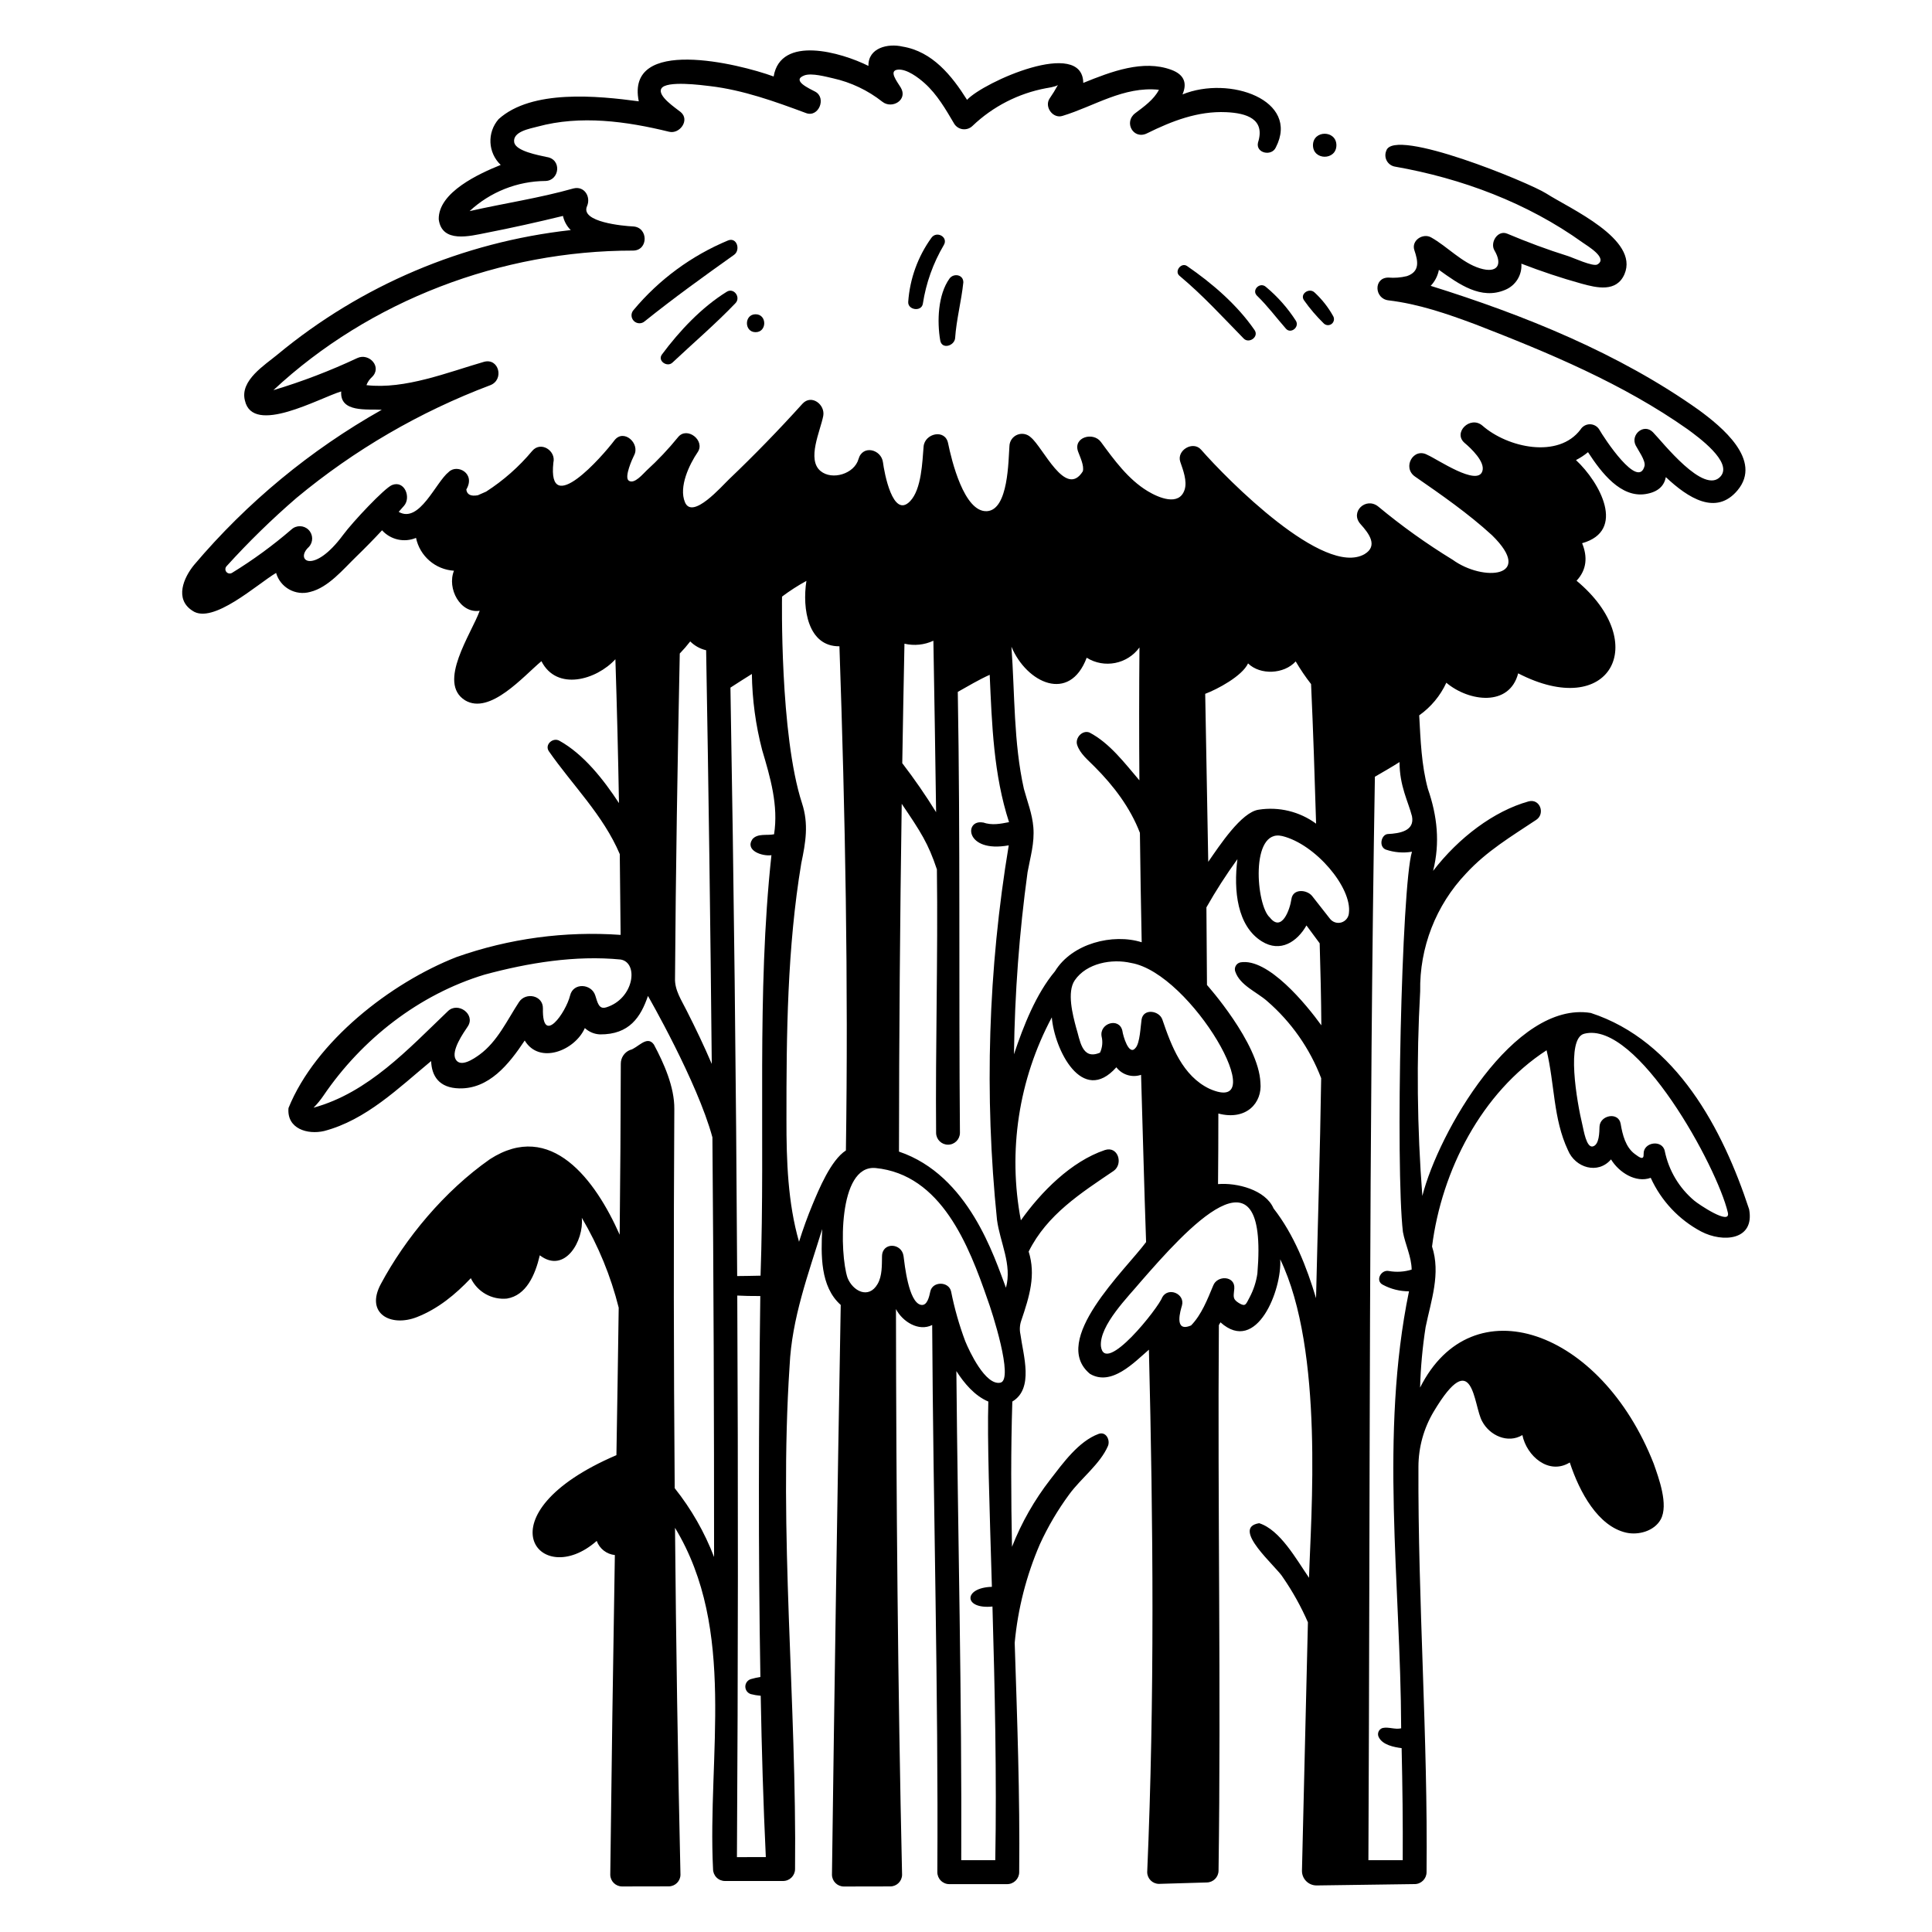 <?xml version="1.0" encoding="UTF-8"?>
<!-- Uploaded to: SVG Repo, www.svgrepo.com, Generator: SVG Repo Mixer Tools -->
<svg fill="#000000" width="800px" height="800px" version="1.1" viewBox="144 144 512 512" xmlns="http://www.w3.org/2000/svg">
 <g>
  <path d="m336.94 207.72c-9.695 4.035-18.277 10.348-25.016 18.41-0.773 0.828-0.754 2.121 0.051 2.926 0.801 0.801 2.098 0.824 2.926 0.051 7.727-6.195 15.586-11.848 23.645-17.582 1.758-1.254 0.754-4.75-1.605-3.805z"/>
  <path d="m322.2 240.1c5.543-5.215 11.461-10.273 16.715-15.766 1.469-1.539-0.426-4.188-2.324-3.012-6.672 4.141-12.523 10.367-17.172 16.625-1.238 1.672 1.375 3.477 2.781 2.152z"/>
  <path d="m492.33 221.47c-1.402-1.281-3.949 0.441-2.746 2.117h-0.004c1.562 2.211 3.324 4.269 5.262 6.156 0.57 0.531 1.441 0.57 2.059 0.098 0.613-0.477 0.797-1.328 0.43-2.012-1.312-2.375-3-4.523-5-6.359z"/>
  <path d="m458.58 214.5c-1.527-1.051-3.441 1.387-2 2.59 6.172 5.152 11.41 10.902 17.012 16.625 1.426 1.453 4.094-0.469 2.887-2.227-4.594-6.695-11.246-12.41-17.898-16.988z"/>
  <path d="m484.79 231.11c1.289 1.465 3.613-0.418 2.66-2.051h0.004c-2.176-3.402-4.867-6.445-7.973-9.027-1.582-1.418-3.898 0.852-2.348 2.348 2.812 2.719 5.09 5.809 7.656 8.73z"/>
  <path d="m344.24 232.03c3.055 0 3.059-4.746 0-4.746-3.059 0-3.059 4.746 0 4.746z"/>
  <path d="m390.82 207.04c-3.578 4.965-5.699 10.832-6.133 16.938-0.16 2.191 3.508 2.727 3.875 0.523 0.844-5.484 2.727-10.762 5.547-15.543 1.293-2.125-1.902-3.902-3.289-1.918z"/>
  <path d="m397.11 233.68c0.34-5.004 1.672-9.895 2.184-14.852 0.016-2.094-2.594-2.5-3.676-0.996-3.066 4.277-3.316 11.363-2.449 16.383 0.422 2.445 3.676 1.484 3.941-0.535z"/>
  <path d="m491.95 182.49c0.02 4.062 6.195 4.062 6.211 0-0.02-4.059-6.195-4.059-6.211 0z"/>
  <path d="m317.3 420.83c-1.863-2.656-4.34 1.008-6.375 1.438-1.465 0.613-2.418 2.051-2.406 3.641-0.035 15.102-0.137 30.203-0.301 45.305-6.418-14.52-18.199-30.457-34.387-20.016-12.074 8.457-22.426 20.957-28.918 33.102-4.164 7.789 2.621 11.48 9.598 8.734 5.602-2.203 10.176-5.988 14.266-10.301v0.004c1.738 3.633 5.566 5.793 9.578 5.398 5.074-0.844 7.457-6.16 8.699-11.469 6.617 5.059 11.742-3.879 11.129-9.938 4.391 7.43 7.684 15.449 9.781 23.82-0.18 13.023-0.383 26.051-0.605 39.082-36.555 15.656-20.379 36.082-5.223 22.727 0.75 2.066 2.621 3.523 4.809 3.746-0.477 28.238-0.883 56.477-1.215 84.719 0.023 1.707 1.398 3.082 3.106 3.106l12.422-0.023c1.691-0.023 3.055-1.387 3.074-3.074-0.695-30.641-1.176-61.289-1.445-91.945 16.395 27.059 8.574 60.355 10.078 90.414-0.004 0.84 0.324 1.648 0.918 2.246 0.594 0.598 1.398 0.934 2.242 0.934h15.418-0.004c1.727-0.008 3.129-1.391 3.16-3.117 0.461-44.41-4.379-89.051-1.445-133.41 0.59-12.621 4.945-24.262 8.645-36.246-0.328 6.719-0.586 15.242 4.906 20.113-0.887 50.336-1.66 100.67-2.324 151 0.02 1.715 1.406 3.102 3.125 3.121l12.371-0.023h-0.004c1.699-0.02 3.07-1.391 3.09-3.086-1.133-49.969-1.551-99.945-1.621-149.92 1.738 3.359 6.047 6.035 9.598 4.223 0.262 48.332 1.656 96.652 1.367 144.99v-0.004c-0.004 0.844 0.324 1.656 0.922 2.254 0.594 0.602 1.402 0.938 2.246 0.938h15.352c1.734-0.008 3.141-1.398 3.172-3.129 0.211-20.285-0.531-40.559-1.191-60.832 0.832-8.992 3.078-17.797 6.66-26.09 2.144-4.695 4.773-9.156 7.84-13.309 3.074-4.188 8.137-7.973 10.203-12.73 0.672-1.547-0.473-3.969-2.481-3.223-5.297 1.965-9.418 7.731-12.773 12.062l0.004-0.004c-4.223 5.438-7.648 11.449-10.168 17.855-0.262-12.828-0.32-25.66 0.086-38.492 5.781-3.434 2.883-12.273 2.144-17.836v0.004c-0.258-1.195-0.184-2.434 0.211-3.586 2.234-6.586 3.91-12.121 1.977-18.328 4.856-9.793 13.84-15.504 22.531-21.387 2.594-1.859 1.164-6.66-2.328-5.519-8.953 3.008-16.945 11.125-22.27 18.629-3.492-18.34-0.598-37.324 8.199-53.793 0.684 8.48 8.039 23.434 17.102 13.234 1.531 2 4.164 2.805 6.551 2 0.453 14.773 0.812 29.559 1.332 44.324-5.488 7.406-25.594 26.098-14.855 34.934 5.68 3.324 11.621-2.977 15.602-6.422 1.133 46.148 1.535 92.328-0.453 138.46 0.016 1.711 1.398 3.094 3.109 3.109l12.688-0.375c1.707-0.027 3.082-1.402 3.109-3.109 0.684-48.195-0.266-96.43 0.086-144.59 0.145-0.246 0.289-0.492 0.426-0.742 9.656 8.68 16.352-8.805 15.832-16.707 11.707 24.285 8.082 68.441 7.637 84.406-3.367-4.887-7.652-12.707-13.215-14.465-7.727 1.227 4.727 11.617 6.309 14.379l0.004 0.004c2.578 3.738 4.789 7.715 6.609 11.879-0.527 20.973-1.051 44.504-1.578 65.781-0.027 1.051 0.375 2.062 1.113 2.809 0.738 0.746 1.746 1.16 2.797 1.145l25.953-0.359-0.004 0.004c1.73-0.008 3.133-1.398 3.16-3.125 0.371-35.848-2.309-71.684-2.152-107.52 0.016-5.125 1.41-10.152 4.035-14.555 10.695-17.902 10.48-1.543 12.871 2.59 1.977 3.727 6.785 5.934 10.641 3.613 1.121 5.531 6.988 10.688 12.559 7.262 2.598 7.934 7.523 16.906 14.938 18.594 3.242 0.738 7.441-0.402 9.152-3.484 2.148-3.871-0.527-11.031-1.848-14.793-13.98-35.613-48.148-47.566-61.91-20.164 0.148-5.367 0.641-10.723 1.465-16.031 1.449-7.062 4.055-14.172 1.703-21.352 2.562-20.199 13.148-40.84 30.352-52.012 2.176 9.047 1.734 18.148 5.664 26.48 1.926 4.672 7.941 6.512 11.414 2.441 2.051 3.391 6.523 6.324 10.523 4.887 2.762 6.082 7.457 11.086 13.355 14.223 5.754 3.016 14.258 2.359 12.719-5.891-6.961-21.203-19.293-44.637-41.961-52.027-20.289-3.297-40.355 31.648-44.637 48.492-1.391-18.039-1.586-36.152-0.574-54.219-0.203-11.602 4.16-22.816 12.152-31.227 5.473-5.949 11.98-9.812 18.609-14.223 2.449-1.629 0.977-5.727-2.062-4.879-9.137 2.547-18.48 9.574-25.273 18.406 1.875-7.473 1.102-14.566-1.383-21.742-1.715-6.289-1.941-12.969-2.301-19.473l0.004-0.004c3.109-2.203 5.59-5.18 7.184-8.641 6.004 5.039 16.711 6.449 19.039-2.488 24.27 12.523 35.43-7.918 15.473-24.547 2.727-2.914 2.941-6.359 1.473-9.941 11.73-3.281 4.731-16.109-1.629-22.031 1.137-0.578 2.207-1.281 3.191-2.094 3.562 5.481 8.703 12.16 15.293 11.094 3.41-0.551 4.914-2.277 5.332-4.481 5.918 5.566 13.301 10.277 18.984 3.516 6.75-8.039-4.301-16.945-10.219-21.289-21.184-15.059-46.414-25.215-71.082-32.918 1.117-1.176 1.871-2.648 2.176-4.242 5.34 3.836 11.164 8.031 17.57 5.301 2.777-1.141 4.508-3.941 4.285-6.938 5.223 2.016 10.531 3.797 15.934 5.293 4.066 1.125 9.293 2.359 11.395-2.519 3.949-9.289-14.453-17.344-20.742-21.379-4.57-2.914-40.312-17.609-42.371-11.363h0.004c-0.379 0.859-0.344 1.844 0.098 2.672 0.441 0.828 1.238 1.41 2.16 1.574 17.719 3.109 35.094 9.598 49.777 20.137 1.23 0.879 6.812 4.125 3.887 5.797-1.156 0.66-6.488-1.824-7.809-2.234-5.461-1.703-10.812-3.707-16.082-5.926-2.519-1.062-4.617 2.352-3.394 4.418 2.227 3.769 0.84 6.199-3.844 4.762-4.785-1.469-8.621-5.777-12.941-8.195-2.172-1.215-5.301 0.82-4.426 3.402 0.977 2.879 1.52 5.664-1.988 6.867l0.004-0.004c-1.602 0.395-3.254 0.523-4.898 0.387-3.984-0.008-3.75 5.582 0 6.031 8.035 0.965 15.5 3.551 23.051 6.363 19.477 7.551 39.109 15.727 56.258 27.816 2.711 1.992 12.043 8.707 8.719 12.484-4.422 5.019-15.383-9.137-17.938-11.727-2.391-2.418-6.004 0.641-4.555 3.516 0.613 1.215 2.656 3.996 2.348 5.422-1.652 6.469-10.777-7.461-12.012-9.648v-0.004c-0.531-0.855-1.469-1.379-2.477-1.379-1.008 0-1.945 0.523-2.477 1.379-5.836 7.797-19.316 4.875-26.039-1.047-3.223-2.703-7.898 1.926-4.648 4.648 1.613 1.352 5.481 4.984 4.668 7.441-1.305 4.148-11.992-3.203-14.508-4.277-3.746-2.144-6.805 3.316-3.34 5.715 7 4.844 14.129 9.797 20.41 15.551 11.445 11.215-2.328 12.406-10.469 6.469l-0.004 0.004c-6.891-4.215-13.473-8.922-19.688-14.086-3.273-2.621-7.59 1.445-4.676 4.676 2.211 2.453 4.734 5.762 1.023 7.961-10.77 6.082-36.301-19.715-43.273-27.684-2.144-2.481-6.57 0.145-5.527 3.215 0.723 2.125 1.887 5.113 1.141 7.387-1.465 4.469-6.93 2.09-9.773 0.375-5.168-3.113-8.895-8.27-12.406-13.043-2.027-2.758-7.422-1.277-6.047 2.547 0.492 1.367 1.672 3.769 1.25 5.246-4.574 7.281-10.5-6.387-13.805-9.031h0.004c-0.961-0.906-2.359-1.164-3.578-0.66s-2.027 1.676-2.066 2.996c-0.289 3.754-0.242 16.906-5.953 17.246-6.078 0.359-9.41-13.613-10.305-18.012-0.785-3.875-6.191-2.609-6.488 0.879-0.344 4-0.523 11.301-3.57 14.484-4.598 4.805-6.863-7.668-7.195-10.277-0.438-3.469-5.398-4.75-6.488-0.879-1.102 3.922-6.984 5.703-10.051 3.172-3.715-3.07-0.059-10.605 0.707-14.609 0.566-2.992-3.133-5.856-5.519-3.211-6.227 6.898-12.699 13.559-19.426 19.977-1.926 1.828-9.727 10.84-11.703 6.106-1.699-4.07 1.168-10.02 3.375-13.266 2.082-3.062-2.797-6.914-5.184-4h0.004c-2.559 3.152-5.352 6.109-8.352 8.848-0.883 0.805-3.289 3.812-4.769 2.672-1.199-0.926 0.977-5.777 1.461-6.707 1.629-3.133-2.734-7.078-5.18-4-3.273 4.367-17.855 20.91-16.223 5.949 0.754-3.109-3.316-5.812-5.617-3.086l-0.004 0.008c-3.496 4.184-7.606 7.812-12.191 10.766l-2.203 0.969c-1.871 0.336-2.891-0.172-3.059-1.523 2.555-4.305-2.438-6.859-4.652-4.652-3.457 2.719-7.766 13.75-13.27 10.578 0.477-0.543 0.961-1.078 1.43-1.625 1.906-2.207 0.137-6.816-3.191-5.484-1.984 0.793-10.41 9.75-12.957 13.199-7.922 10.723-12.914 6.703-9.086 3.207l-0.004 0.004c1.203-1.289 1.168-3.297-0.078-4.543-1.246-1.246-3.254-1.281-4.547-0.082-4.926 4.25-10.191 8.094-15.742 11.496-0.492 0.293-1.125 0.184-1.488-0.258-0.363-0.445-0.344-1.086 0.043-1.508 5.809-6.414 12.004-12.465 18.555-18.117 15.328-12.73 32.672-22.816 51.316-29.848 3.789-1.43 2.336-7.356-1.703-6.188-9.453 2.731-20.918 7.356-31.086 6.164l-0.004 0.004c0.305-0.82 0.805-1.555 1.457-2.141 2.781-2.66-0.738-6.504-3.887-5.039h0.004c-7.195 3.379-14.625 6.223-22.234 8.508 25.539-23.805 60.445-37.016 95.301-36.992 4.133-0.004 4.102-6.215 0-6.402-2.547-0.117-14.031-1.148-12.184-5.363 1.086-2.477-0.699-5.441-3.613-4.699-9.027 2.559-18.367 3.93-27.508 6.004 5.469-5.086 12.645-7.934 20.113-7.988 3.738-0.102 4.422-5.785 0.273-6.359-2.227-0.496-8.043-1.543-8.555-3.828-0.543-2.922 4.199-3.676 6.176-4.215 11.406-3.106 23.59-1.41 34.871 1.359 2.812 0.691 5.594-3.133 3.047-5.234-1.188-0.98-6.191-4.223-5.117-6.191 1.211-2.231 10.914-0.906 12.914-0.672 8.773 1.035 17.23 4.09 25.461 7.152 3.316 1.234 5.477-4.039 2.398-5.688-1.527-0.816-6.394-2.961-2.875-4.297 1.902-0.723 5.777 0.352 7.602 0.762 4.769 1.062 9.242 3.188 13.078 6.215 2.578 2.039 6.844-0.504 4.875-3.762-0.965-1.594-3.324-4.512-0.742-4.746 2.371-0.215 5.461 2.148 7.082 3.606 3.316 2.977 5.562 6.891 7.805 10.688l-0.004 0.004c0.496 0.816 1.336 1.363 2.281 1.484 0.945 0.121 1.898-0.195 2.582-0.859 5.394-5.156 12.172-8.633 19.508-10.004 0.055-0.012 2.621-0.375 3.144-0.859v-0.004c-0.68 1.254-1.426 2.469-2.234 3.637-1.418 2.203 0.949 5.422 3.496 4.547 8.324-2.519 16.152-7.891 25.5-6.902-1.297 2.59-4.078 4.551-6.266 6.195-3.141 2.356-0.52 7.141 3.125 5.34 6.609-3.269 13.48-5.938 20.957-5.602 5.387 0.242 10.438 1.789 8.441 8.062-0.648 2.805 3.633 3.742 4.734 1.258 6.422-12.496-12.254-19.094-24.746-14.023 1.156-2.672 0.781-5.16-3.012-6.543-7.445-2.711-15.762 0.438-23.281 3.488-0.168-12-26.449-0.207-30.801 4.488-4.051-6.449-9.195-12.805-17.062-14.105-3.875-0.918-9.168 0.301-9.07 5.113-7.223-3.609-23.266-8.219-25.121 2.805-9.34-3.418-39.258-10.699-35.742 6.582-10.953-1.469-28.355-3.215-37.137 4.711l-0.004 0.004c-3.102 3.543-2.856 8.898 0.555 12.141-5.676 2.281-16.578 7.238-16.426 14.414 0.828 6.426 8.336 4.418 12.496 3.606 6.848-1.336 13.652-2.852 20.426-4.504 0.309 1.426 1.027 2.731 2.066 3.75-28.559 3.172-55.562 14.625-77.688 32.957-3.379 2.812-10.047 6.883-8.664 12.207 2.09 9.363 19.844-0.727 25.52-2.402-0.414 5.691 6.914 4.625 10.758 4.856l-0.004-0.004c-18.891 10.645-35.738 24.57-49.746 41.121-2.789 3.398-5.211 9.047-0.457 12.125 5.371 3.801 17.246-7.086 22.191-10.004v-0.004c1.113 3.875 5.144 6.125 9.023 5.039 4.793-1.152 8.785-6.027 12.176-9.309 2.359-2.285 4.652-4.625 6.883-7.023 2.269 2.516 5.879 3.32 9 2.012 1.012 4.832 5.129 8.395 10.059 8.703-1.914 4.691 1.672 11.41 6.816 10.609-2.172 6.051-11.371 19.094-3.859 23.742 6.613 3.93 15.488-6.449 20.219-10.379 4.066 8.004 14.559 4.992 19.602-0.52 0.41 12.715 0.727 25.422 0.949 38.129-4.121-6.293-9.418-13.004-15.805-16.535-1.699-0.938-3.957 1.016-2.785 2.781 6.285 9.035 14.418 16.93 18.801 27.277 0.094 7.133 0.168 14.266 0.223 21.398l-0.004 0.004c-14.738-1.043-29.539 0.953-43.477 5.871-17.484 6.844-37.391 22.371-44.531 40.008-0.504 5.519 5.074 7.117 9.441 6.098 11.129-2.922 19.73-11.402 28.355-18.539 0.141 3.93 2.082 7.125 7.461 7.242 7.832 0.168 13.098-6.285 17.34-12.688 3.867 6.418 13.266 2.707 15.934-3.293l0.004-0.004c1.098 1.023 2.527 1.617 4.027 1.676 7.793 0.055 10.781-4.602 12.695-10.188 0 0 13.066 22.672 17.082 37.465 0.305 37.078 0.453 74.152 0.441 111.23l0.004 0.004c-2.523-6.582-6.043-12.738-10.438-18.254-0.281-36.133-0.301-64.844-0.102-100.47 0.062-5.871-2.816-12.242-5.402-17.074zm246.55-2.883c14.047-3.586 35.246 35.375 38.043 47.379 0.875 3.652-7.898-2.273-8.883-3.137h-0.004c-4.012-3.367-6.766-7.988-7.82-13.121-0.613-3.16-5.734-2.438-5.606 0.758 0.07 1.766-1.066 0.941-2.344-0.008-2.461-1.828-3.262-5.141-3.742-7.988-0.555-3.281-5.496-2.328-5.606 0.758-0.047 1.309-0.016 4.836-1.805 5.231-1.668 0.367-2.387-4.273-2.699-5.57-1.523-6.289-4.422-23.102 0.461-24.301zm-55.488-68.105c2.184-1.273 4.402-2.531 6.527-3.887 0 6.356 2.293 10.418 3.301 14.359 0.773 3.887-3.246 4.562-6.426 4.715-1.699 0.137-2.473 3.297-0.535 4.113l-0.004-0.004c2.234 0.773 4.629 0.973 6.961 0.578-2.781 9.043-4.398 83.598-2.398 100.77 0.621 3.344 2.269 6.551 2.316 9.969h0.004c-1.957 0.609-4.031 0.738-6.047 0.375-2.094-0.438-3.715 2.633-1.547 3.668 2.117 1.133 4.484 1.719 6.883 1.715-7.824 38-2.207 77.34-2.074 115.81-1.656 0.383-3.273-0.43-4.898-0.09h-0.004c-0.5 0.145-0.91 0.512-1.105 0.996-0.199 0.488-0.164 1.035 0.094 1.492 1.027 2.004 3.984 2.594 6.035 2.852 0.223 9.895 0.352 19.793 0.289 29.699h-9.094c0.465-95.746 0.113-191.36 1.719-287.14zm-31.137 131.65-0.004-0.004c-0.32 2.219-1.02 4.359-2.07 6.34-0.977 1.762-0.996 2.625-2.871 1.469-1.789-1.102-1.316-1.875-1.176-3.828 0.246-3.418-4.547-3.574-5.602-0.758-1.5 3.606-3.113 7.758-5.856 10.543-4.723 2.023-2.727-4.176-2.418-5.269 0.875-3.098-3.602-5.027-5.215-2.199-0.93 2.719-15.258 20.863-16.258 12.98-0.473-5.527 7.367-13.254 10.602-17.168 11.68-13.387 33.898-38.453 30.863-2.109zm-5.859-80c1.242 3.644 5.664 5.367 8.453 7.82h-0.004c6.383 5.523 11.297 12.539 14.309 20.422-0.289 19.434-0.906 38.863-1.359 58.297-2.477-8.262-5.836-16.852-11.262-23.793-2.141-4.953-9.738-6.852-14.711-6.438 0.043-4.551 0.105-14.219 0.086-18.703 7.449 1.961 11.672-2.875 11.152-8.16-0.441-10.566-14.168-25.906-14.168-25.906l-0.148-20.555-0.004-0.004c2.5-4.414 5.242-8.68 8.219-12.785-1.059 8.355-0.047 17.734 6.465 21.785 4.965 3.086 9.395 0.059 11.832-4.219 0.156 0.191 2.176 2.938 3.504 4.734 0.211 7.246 0.391 14.488 0.441 21.734-3.965-5.5-14.148-17.969-21.473-16.68l0.004 0.004c-0.52 0.117-0.965 0.453-1.219 0.922-0.258 0.465-0.301 1.02-0.121 1.523zm30.117-15.516-0.004-0.004c-0.09 1.16-0.879 2.144-1.992 2.481-1.109 0.332-2.312-0.051-3.027-0.969-1.898-2.426-4.469-5.68-4.668-5.949-1.328-1.789-5.148-2.172-5.551 0.727-0.375 2.715-2.555 8.938-5.727 4.875-3.629-3.117-5.269-23.605 3.289-21.578 8.781 2.133 18.539 13.648 17.672 20.414zm-26.727-66.16c3.231 3.164 9.543 2.859 12.617-0.535l-0.004-0.004c1.227 2.09 2.586 4.102 4.078 6.012 0.566 12.328 0.961 24.66 1.332 36.988v0.004c-4.379-3.215-9.859-4.547-15.227-3.703-4.602 0.66-10.387 9.562-13.355 13.816l-0.805-44.523c3.231-1.199 9.805-4.719 11.355-8.059zm-10.195 112.74c-7.152-3.383-10.141-11.363-12.527-18.375-0.828-2.379-5.027-3.023-5.504 0-0.277 1.773-0.418 6.269-1.613 7.543-1.762 2.207-3.305-3.242-3.477-4.559-0.82-3.621-6.133-2.047-5.504 1.512 0.352 1.438 0.203 2.945-0.422 4.285-4.906 2.106-5.301-3.477-6.328-6.625-0.887-3.336-2.504-9.43-0.359-12.555 3.141-4.578 9.883-5.762 14.914-4.59 16.02 2.684 37.902 40.898 20.82 33.363zm-32.574-114.25c4.652 2.898 10.758 1.711 13.984-2.723-0.102 11.738-0.109 23.48-0.02 35.215-3.879-4.535-7.875-9.891-13.242-12.68-1.898-0.711-3.828 1.441-3.262 3.258 0.742 2.367 2.945 4.074 4.625 5.805 5.039 5.039 9.453 10.844 12.016 17.531 0.113 9.664 0.273 19.332 0.473 28.996-7.644-2.41-18.488 0.301-22.984 7.699-4.981 5.93-8.344 14.441-10.859 21.98l-0.004 0.004c0.207-16.141 1.41-32.258 3.602-48.25 0.734-4.055 1.875-7.711 1.535-11.895-0.293-3.59-1.582-6.773-2.512-10.203-2.746-12.316-2.383-25.113-3.297-37.652 4.031 9.59 15.387 15.008 19.945 2.914zm-92.691 317.85c0.305-49.605 0.336-99.215 0.09-148.82 1.535 0.094 3.938 0.137 6.102 0.129-0.43 33.656-0.555 67.309 0.023 100.96l-0.004-0.004c-0.852 0.133-1.695 0.316-2.523 0.559-0.871 0.27-1.465 1.078-1.465 1.988 0 0.914 0.594 1.719 1.465 1.988 0.855 0.223 1.73 0.367 2.613 0.438 0.266 14.258 0.676 28.516 1.355 42.758zm68.465 0.805h-9.02c0.191-43.207-0.906-86.406-1.293-129.61 2 3.133 4.82 6.551 8.469 8.074-0.309 9.727 0.32 27.809 0.945 49.102-7.648 0.219-7.539 6.016 0.152 5.219 0.613 21.32 1.152 45.324 0.746 67.223zm-24.07-322.38v0.004c2.57 0.605 5.273 0.332 7.668-0.785 0.27 15.145 0.508 30.285 0.719 45.43v0.004c-2.769-4.477-5.762-8.809-8.969-12.984 0.172-10.555 0.367-21.109 0.582-31.664zm-0.73 42.43c5.07 7.481 7.039 10.504 9.328 17.387 0.301 22.844-0.402 47.172-0.211 69.863 0.035 1.723 1.445 3.098 3.168 3.094 1.727-0.008 3.125-1.395 3.148-3.117-0.328-38.301 0.113-78.367-0.57-116.88 2.781-1.555 5.547-3.223 8.457-4.527 0.59 13.18 1.023 26.418 5.125 39.047-2.324 0.445-4.492 0.91-6.922 0.074l0.02 0.027c-5.039-0.934-4.844 8.152 6.82 6.047h0.004c-5.461 32.793-6.508 66.168-3.113 99.238 0.805 6.023 4.051 11.879 2.371 17.996-3.082-8.094-9.824-29.824-28.348-36.074 0.027-30.727 0.27-61.449 0.727-92.168zm-6.961 96.523c17.469 1.715 24.762 20.531 29.727 34.906 1.066 2.832 7.031 21.199 3.394 21.98-3.969 0.852-8.242-8.355-9.301-10.945h-0.004c-1.613-4.301-2.875-8.727-3.766-13.234-0.617-2.703-4.91-2.738-5.504 0-0.297 1.367-0.82 3.949-2.539 3.547-3.25-0.758-4.269-10.734-4.555-12.898-0.465-3.527-5.625-3.793-5.707 0-0.051 2.402 0.074 5.215-1.168 7.371-2.387 4.141-6.609 1.855-7.977-1.645-2.094-6.309-2.613-29.941 7.398-29.078zm-24.754-151.43c2.055-1.539 4.215-2.93 6.461-4.164-1.145 7.379 0.406 17.434 8.75 17.332 1.543 44.492 2.383 89.094 1.715 133.61-4.004 2.582-7.195 10.387-8.844 14.336-1.332 3.191-2.519 6.5-3.578 9.863-2.949-10.258-3.352-21.379-3.332-32.332-0.02-22.672 0.203-45.574 3.93-67.984 1.164-5.531 1.992-10.387 0.195-15.895-5.945-18.234-5.297-54.762-5.297-54.762zm-7.992 20.5c0.094 6.801 1.004 13.562 2.719 20.145 2.16 7.254 4.356 14.703 3.164 22.344-1.887 0.387-4.305-0.312-5.727 1.281-2.074 3.055 2.629 4.606 5.027 4.262-3.992 36.879-1.594 74.355-2.883 111.43-2.34 0.066-4.938 0.086-6.195 0.102-0.285-51.984-0.879-103.96-1.785-155.94 1.891-1.215 3.769-2.441 5.68-3.617zm-38.652 88.367c-1.914 0.582-2.254-1.32-2.856-3.188-1.008-3.109-5.812-3.453-6.656 0-1.109 4.539-7.422 13.539-7.211 3.484 0.074-3.519-4.559-4.426-6.336-1.715-3.141 4.793-5.707 10.461-10.441 13.926-1.594 1.164-5.047 3.5-6.336 1.281-1.328-2.289 2.117-7.117 3.188-8.723 2.16-3.215-2.598-6.668-5.262-4.059-10.48 10.02-21.105 21.605-35.605 25.574h0.004c0.988-0.988 1.875-2.074 2.656-3.234 10.164-14.938 25.293-26.77 42.652-32.027 11.598-3.137 24.07-5.18 36.102-4.004 4.82 0.855 3.535 10.434-3.898 12.691zm21.375 0.863c-1.348-2.742-3.219-5.426-3.09-8.613 0.191-28.68 0.668-57.359 1.258-86.035 0.984-1.016 1.91-2.086 2.773-3.203 1.16 1.156 2.621 1.969 4.215 2.34 0.645 36.543 1.141 73.086 1.492 109.63-2.043-4.781-4.289-9.48-6.648-14.117z"/>
 </g>
</svg>